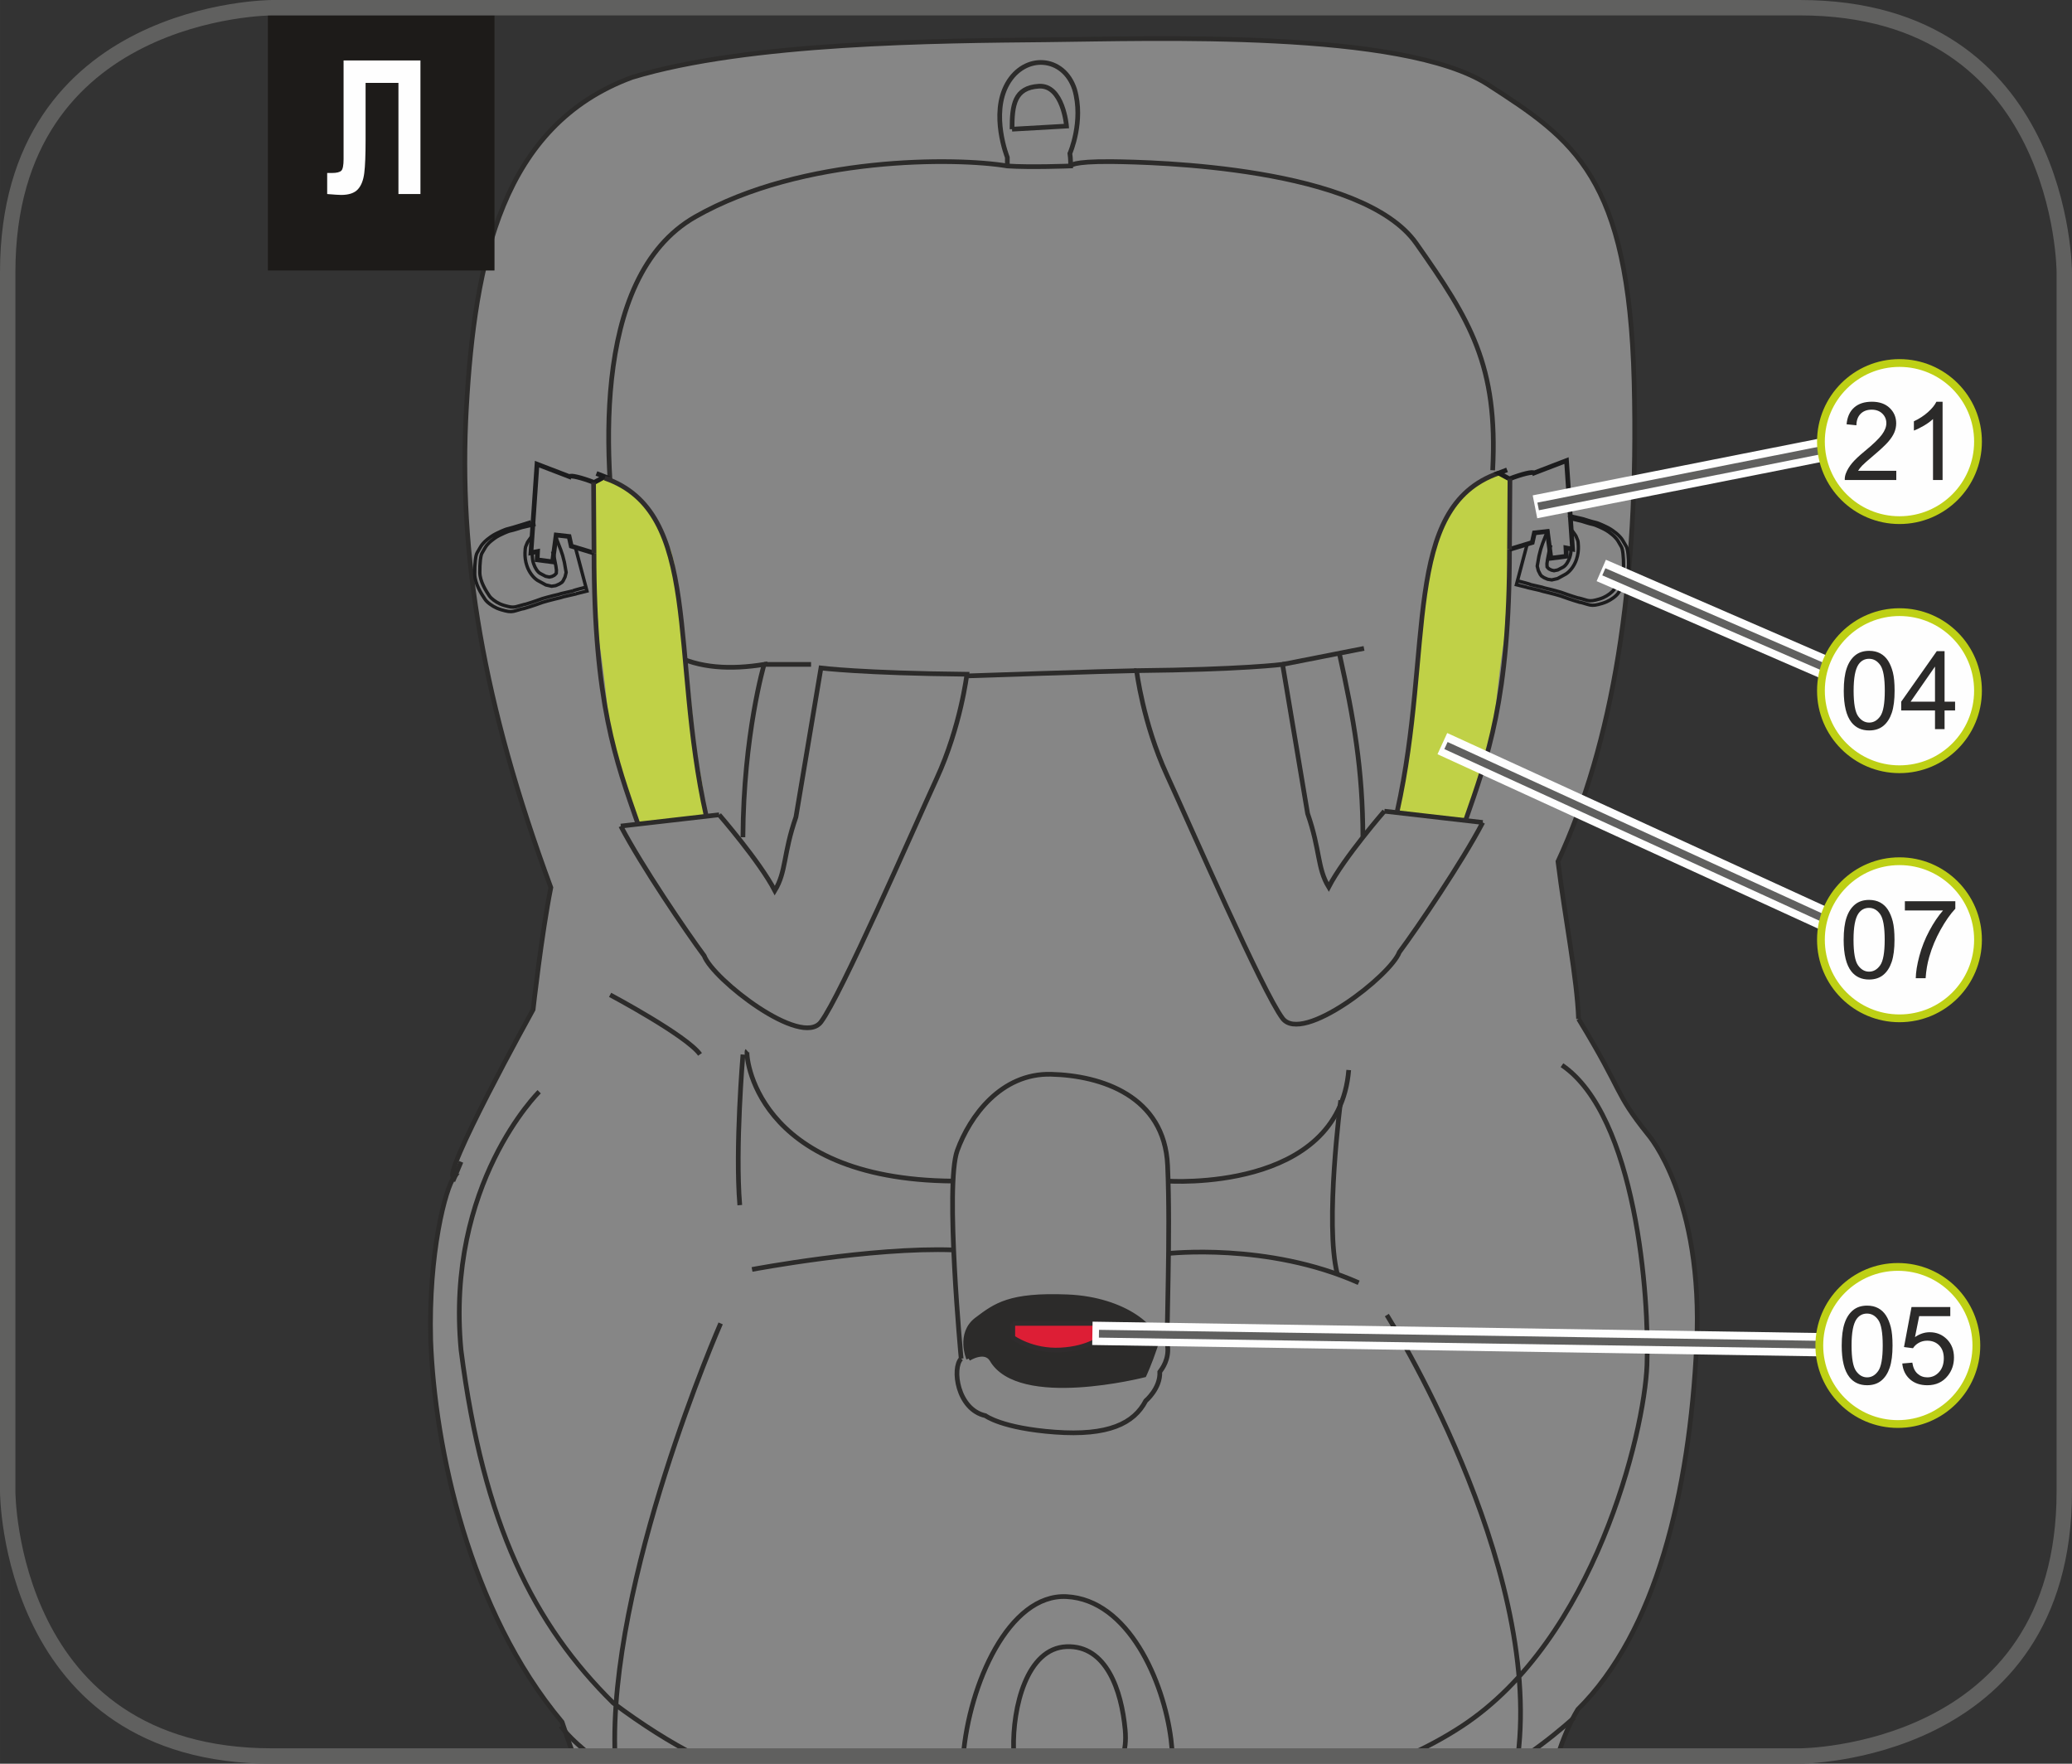 <?xml version="1.0" encoding="UTF-8"?>
<!DOCTYPE svg PUBLIC "-//W3C//DTD SVG 1.1//EN" "http://www.w3.org/Graphics/SVG/1.1/DTD/svg11.dtd">
<!-- Creator: CorelDRAW 2017 -->
<svg xmlns="http://www.w3.org/2000/svg" xml:space="preserve" width="47mm" height="40mm" version="1.1" style="shape-rendering:geometricPrecision; text-rendering:geometricPrecision; image-rendering:optimizeQuality; fill-rule:evenodd; clip-rule:evenodd"
viewBox="0 0 2234.95 1902.09"
 xmlns:xlink="http://www.w3.org/1999/xlink">
 <rect x="0" y="0" width="2234.95" height="1902.09" fill="#333333" stroke="none"/>
 <defs>
  <style type="text/css">
   <![CDATA[
    .str1 {stroke:#2F2C2D;stroke-width:5.06;stroke-miterlimit:10}
    .str0 {stroke:#2C2B2A;stroke-width:5.06;stroke-miterlimit:10}
    .str3 {stroke:#1C1C1D;stroke-width:5.06;stroke-miterlimit:10}
    .str4 {stroke:#60605F;stroke-width:16.61;stroke-miterlimit:4}
    .str5 {stroke:#FEFEFE;stroke-width:25.16;stroke-miterlimit:4}
    .str6 {stroke:#60605F;stroke-width:8.39;stroke-miterlimit:4}
    .str7 {stroke:#BED015;stroke-width:8.39;stroke-miterlimit:2.613}
    .str2 {stroke:#1C1C1D;stroke-width:3.62;stroke-miterlimit:4}
    .fil1 {fill:none;fill-rule:nonzero}
    .fil6 {fill:#FEFEFE;fill-rule:nonzero}
    .fil0 {fill:#868686;fill-rule:nonzero}
    .fil7 {fill:#2B2A29;fill-rule:nonzero}
    .fil4 {fill:#DD1E35;fill-rule:nonzero}
    .fil2 {fill:#C0D147;fill-rule:nonzero}
    .fil3 {fill:#2C2B2A;fill-rule:nonzero}
    .fil5 {fill:#1D1B19;fill-rule:nonzero}
   ]]>
  </style>
 </defs>
 <g id="Слой_x0020_1">
  <path class="fil0" d="M1702.71 1098.87c49.79,81.73 37.53,77.87 75.07,124.82 0,0 59.87,68.31 52.29,226.89 -7.6,158.56 -43.87,309.52 -128.2,393.03 -8.77,14.28 -15.79,31.81 -21.92,50.19l-1060.83 0c-4.82,-12.72 -9.02,-25.08 -12.85,-36.7 -100.37,-119.76 -137.47,-296.03 -141.7,-411.58 -2.53,-94.46 16.02,-164.46 25.29,-176.28 -16.02,2.53 85.18,-180.48 85.18,-180.48 0,0 9.01,-80.98 19.13,-131.59 -73.09,-197.92 -100.08,-358.72 -91.09,-517.28 8.99,-158.56 38.23,-304.76 178.81,-356.49 125.95,-38.23 331.75,-39.35 446.44,-40.48 114.71,-1.12 384.61,-11.24 476.82,48.37 92.21,59.6 151.8,98.96 157.44,320.49 5.62,221.54 -23.62,391.35 -82.1,517.3 7.87,62.97 20.52,125.1 22.21,169.8z"/>
  <path class="fil1 str0" d="M1702.71 1098.87c49.79,81.73 37.53,77.87 75.07,124.82 0,0 59.87,68.31 52.29,226.89 -7.6,158.56 -43.87,309.52 -128.2,393.03 -8.77,14.28 -15.79,31.81 -21.92,50.19m-1060.83 0c-4.82,-12.72 -9.02,-25.08 -12.85,-36.7 -100.37,-119.76 -137.47,-296.03 -141.7,-411.58 -2.53,-94.46 16.02,-164.46 25.29,-176.28 -16.02,2.53 85.18,-180.48 85.18,-180.48 0,0 9.01,-80.98 19.13,-131.59 -73.09,-197.92 -100.08,-358.72 -91.09,-517.28 8.99,-158.56 38.23,-304.76 178.81,-356.49 125.95,-38.23 331.75,-39.35 446.44,-40.48 114.71,-1.12 384.61,-11.24 476.82,48.37 92.21,59.6 151.8,98.96 157.44,320.49 5.62,221.54 -23.62,391.35 -82.1,517.3 7.87,62.97 20.52,125.1 22.21,169.8"/>
  <path class="fil0" d="M1038.98 1893.8c6.27,-77.09 49.15,-175.07 111.41,-171.92 66.61,3.37 104.84,91.09 112.71,154.06 0.77,6.12 1.24,12.08 1.42,17.86l-225.55 0z"/>
  <path class="fil1 str0" d="M1038.98 1893.8c6.27,-77.09 49.15,-175.07 111.41,-171.92 66.61,3.37 104.84,91.09 112.71,154.06 0.77,6.12 1.24,12.08 1.42,17.86m-659.57 -32.2c0,0 9.14,13.46 33.53,32.2m1006.83 0c22.37,-15.33 39.6,-29.8 52.77,-41.47"/>
  <path class="fil2" d="M1628.67 588.16c0,0 -0.45,-51.85 0.03,-71.93 -13.62,-8.45 -21.4,-2.35 -21.4,-2.35 -8.69,4.28 -12.6,6.74 -12.6,6.74l-18.4 13.72c0,0 -10.05,11.04 -18.28,25.58 -14.14,36.79 -10.55,19.27 -16.32,43.48 -7.03,40.71 -11.88,85.32 -11.88,85.32 0,0 -3.3,36.39 -10.67,105.38 -0.35,20.41 -11.79,50.61 -9.78,82.55 42.02,8.76 71.39,8.2 71.39,8.2 22.5,-53.43 32.43,-120.46 32.43,-120.46 0,0 4.9,-51.95 10.52,-81.88 -0.47,-19.98 2.03,-24.29 2.65,-51.84 0.57,-49.37 2.32,-42.53 2.32,-42.53z"/>
  <path class="fil1 str0" d="M488.57 1273.73l8.72 -20.8m995.94 -378.12c0,0 -43.65,50.22 -60.04,81.8 -12.56,-20.72 -8.94,-39.67 -22.76,-79.28 -4.49,-26.99 -26.99,-160.81 -26.99,-160.81 0,0 -43.85,5.62 -157.44,6.74 0,0 6.74,56.23 32.61,112.45 25.86,56.23 103.45,234.32 124.82,262.55 21.37,28.22 116.47,-46.06 125.95,-71.38 19.39,-26.14 67.47,-96.9 89.97,-139.87m-941.25 185.89c0,0 82.65,43.95 96.99,64.2m689.9 -430.97c15.18,68.31 24.99,124.1 25.11,196.79m-668.75 0c0.58,-110.95 22.88,-186.39 22.88,-186.39 -70.84,11.53 -140.01,-5.35 -156.03,-106.55 -16.02,-101.21 -33.73,-310.38 81.81,-376.17 115.55,-65.78 281.69,-64.1 336.51,-54.82 24.48,1.69 68.33,0 68.33,0 0,0 0,-5.17 44.7,-4.7 44.69,0.49 269.88,5.55 328.08,88.2 58.21,82.66 88.36,131.65 82.45,244.67m-804.09 626.1c-2.23,2.03 6.16,138.79 222.07,140.48m231.36 0c0,0 184.66,12.93 195.37,-119.76m-418.03 311.21c0,0 -17.72,-187.25 -4.21,-224.35 13.49,-37.11 47.22,-83.63 101.21,-82.3 53.99,1.34 122.29,23.27 125.67,98.32 3.37,76.76 -1.68,180.5 0,194.83 1.69,14.35 -5.91,24.46 -8.42,27.85 0.84,17.69 -15.18,31.2 -15.18,31.2 -12.66,24.46 -40.5,37.95 -97.85,33.74 -57.34,-4.21 -75.05,-17.72 -75.05,-17.72 -30.37,-6.74 -36.27,-51.45 -26.15,-61.57"/>
  <path class="fil3" d="M1044.79 1465.19c0,0 -11.37,-26.99 8.87,-42.17 20.23,-15.18 35.23,-26.99 97.73,-24.46 62.51,2.53 100.47,36.27 94.56,53.98 -5.9,17.71 -11.81,30.36 -11.81,30.36 0,0 -134.96,34.58 -164.47,-16.88 -7.6,-11.81 -24.89,-0.84 -24.89,-0.84z"/>
  <path class="fil1 str0" d="M1044.79 1465.19c0,0 -11.37,-26.99 8.87,-42.17 20.23,-15.18 35.23,-26.99 97.73,-24.46 62.51,2.53 100.47,36.27 94.56,53.98 -5.9,17.71 -11.81,30.36 -11.81,30.36 0,0 -134.96,34.58 -164.47,-16.88 -7.6,-11.81 -24.89,-0.84 -24.89,-0.84"/>
  <path class="fil4" d="M1092.45 1427.23l0 15.18c0,0 20.59,15.18 51.62,13.49 31.04,-1.67 44.54,-14.26 44.54,-14.26l0 -14.41 -96.16 0z"/>
  <path class="fil1 str1" d="M1092.45 1427.23l0 15.18c0,0 20.59,15.18 51.62,13.49 31.04,-1.67 44.54,-14.26 44.54,-14.26l0 -14.41 -96.16 0"/>
  <path class="fil1 str0" d="M1086.55 178.98l0 -9.28c0,0 -18.55,-46.38 0,-79.28 18.55,-32.9 60.73,-30.36 72.54,5.91 10.11,34.57 -5.06,69.16 -5.06,69.16 0.84,5.05 0.84,13.49 0.84,13.49m-63.24 -39.64l58.76 -3.37c0,0 -3.66,-44.71 -29.94,-43.01 -26.29,1.67 -28.82,20.23 -28.82,46.38m-510.03 1038.06c0,0 -101.16,99.41 -84.3,278.64 24.17,188.81 78.73,296.2 164.18,380.53 31.5,23.63 61.45,42.42 90.32,57.23m765.6 0c20.05,-8.85 40.05,-19.46 59.48,-32.2 142.81,-93.63 196.79,-316.28 199.61,-389.37 2.8,-73.11 -11.81,-269.08 -91.66,-323.46m-907.51 278.47c0,0 -121.83,277.82 -113.9,466.56m832.48 -475.55c0,0 167.9,265.68 141.4,475.55"/>
  <path class="fil1 str0" d="M1210.91 1893.8c2.51,-6.74 3.89,-15.95 2.72,-28.54 -3.94,-42.17 -20.21,-91.09 -63.24,-89.41 -43.03,1.69 -58.21,65.79 -57.09,110.21 0.18,2.83 0.94,5.41 2.1,7.74m-271.16 -1177.28l50.61 0m169.53 12.38c0,0 152.43,-5.22 181.61,-5.63m157.44 -6.74l87.85 -17.28m-660.09 669.79c0,0 128.47,-24.33 217.53,-21.02m230.73 3.88c0,0 107.68,-12.36 206.08,31.5m-664.16 -246.12c0,0 -8.61,100.63 -3.41,162.42m648.2 -113.05c0,0 -17.41,133.45 -3.76,186.91"/>
  <path class="fil1 str2" d="M620.64 590.32l12.48 47.12 -12.08 3.01c0,0 4.27,-0.71 -11.41,2.72 -5.15,1.12 0.12,0.3 -11.34,2.93 -2.75,0.64 -11.81,3.06 -13.02,3.54 -10.59,3.89 -19.56,6.52 -19.56,6.52 0,0 -0.15,-0.32 -9.11,2.42 -3.58,1.13 -6.73,1.49 -11.83,0.13 -2.33,-0.57 -5.52,-1.41 -8.93,-2.88 -4.93,-2.2 -10.45,-6.14 -12.68,-9.53 -3.84,-5.67 -11.02,-16.79 -11.14,-27.39 -0.11,-10.6 0.97,-20.15 2.6,-22.72 0.81,-1.26 2.12,-3.59 3.71,-6.37 1.56,-2.8 3.6,-4.55 4.66,-5.77 0.9,-1.02 3.55,-3.09 6.24,-5.03 3.4,-2.47 7.11,-4.14 7.11,-4.14 0,0 8.25,-4.08 11.59,-4.7 3.34,-0.64 24.75,-7.43 24.75,-7.43m58.9 70.61c-11.12,2.75 -13.76,3.79 -13.76,3.79 0,0 3.96,-0.64 -10.5,2.53 -4.7,0.99 0.15,0.27 -10.42,2.65 -2.53,0.58 -10.87,2.85 -11.99,3.24 -9.73,3.6 -18,6.05 -18,6.05 0,0 -0.11,-0.3 -8.37,2.18 -3.29,1.07 -6.17,1.39 -10.84,0.17 -2.16,-0.55 -5.12,-1.26 -8.24,-2.63 -4.57,-2.03 -9.62,-5.7 -11.69,-8.79 -3.52,-5.24 -10.13,-15.49 -10.23,-25.23 -0.09,-9.71 0.89,-18.54 2.4,-20.88 0.74,-1.16 1.94,-3.34 3.42,-5.87 1.43,-2.55 3.32,-4.19 4.28,-5.28 0.84,-0.96 3.29,-2.8 5.73,-4.65 3.15,-2.27 6.56,-3.83 6.56,-3.83 0,0 7.6,-3.78 10.65,-4.31 3.09,-0.56 12.03,-3.49 12.03,-3.49 0,0 12.33,-2.94 15.08,-3.32m-2.85 28.5c-0.84,1.46 -0.84,3.27 -0.72,5.47 0.12,2.45 0.42,5.37 1.45,8.27 1.66,4.78 4.14,8.66 6.99,10.44l5.95 3.13 4.04 0.82 2.75 -0.62 2.53 -1.24 1.42 -1.28 0.78 -1 0.15 -3.4 -0.58 -4.25 -1.36 -7.01 -0.97 -5.01 -1.38 -3.84m-22.88 -15.6l-3.09 4.29 -1.06 1.68 -1.24 3c-1.17,2.03 -1.23,5.22 -1.34,8.19 -0.12,4.01 0.35,8.89 2,13.79 2.45,7.39 7.11,13.08 11.49,15.89l9.06 4.95 6.14 1.39 4.38 -0.67 3.96 -1.73 2.8 -1.83 1.24 -1.56 2.14 -4.26 1.17 -4.85 -1.86 -10.77 -1.93 -7.58 -2 -5.97 -3.91 -10.08 -2.06 -4.48m1048.39 8.29l-11.62 43.85 12.08 3.01c0,0 -4.28,-0.7 11.42,2.72 5.15,1.13 -0.12,0.3 11.34,2.94 2.75,0.64 11.81,3.05 13.02,3.54 10.59,3.89 19.56,6.52 19.56,6.52 0,0 0.13,-0.32 9.11,2.42 3.58,1.13 6.71,1.49 11.83,0.15 2.33,-0.58 5.52,-1.43 8.91,-2.9 4.93,-2.2 10.45,-6.14 12.68,-9.53 3.86,-5.67 11.02,-16.79 11.14,-27.39 0.12,-10.6 -0.96,-20.15 -2.58,-22.72 -0.81,-1.26 -2.12,-3.59 -3.72,-6.37 -1.56,-2.8 -3.59,-4.55 -4.66,-5.77 -0.89,-1.02 -3.56,-3.09 -6.24,-5.03 -3.41,-2.47 -7.1,-4.14 -7.1,-4.14 0,0 -8.25,-4.08 -11.61,-4.7 -3.34,-0.64 -13.07,-3.79 -13.07,-3.79 0,0 -13.44,-3.19 -16.37,-3.61m-54.2 70.58c11.12,2.75 13.75,3.79 13.75,3.79 0,0 -3.94,-0.62 10.52,2.53 4.7,0.99 -0.15,0.27 10.4,2.65 2.55,0.58 10.89,2.85 12,3.25 9.73,3.59 18,6.04 18,6.04 0,0 0.12,-0.3 8.37,2.18 3.29,1.07 6.17,1.39 10.85,0.17 2.15,-0.55 5.1,-1.26 8.22,-2.63 4.58,-2.03 9.63,-5.69 11.71,-8.79 3.5,-5.24 10.11,-15.48 10.23,-25.23 0.07,-9.71 -0.89,-18.54 -2.42,-20.88 -0.74,-1.16 -1.94,-3.34 -3.4,-5.87 -1.43,-2.53 -3.32,-4.19 -4.28,-5.28 -0.86,-0.96 -3.3,-2.8 -5.73,-4.65 -3.17,-2.25 -6.56,-3.83 -6.56,-3.83 0,0 -7.61,-3.77 -10.65,-4.33 -3.09,-0.54 -12.04,-3.47 -12.04,-3.47 0,0 -11.07,-2.72 -13.84,-3.11m2.35 33.75c-0.12,2.45 -0.44,5.37 -1.45,8.27 -1.66,4.78 -4.14,8.66 -6.99,10.44l-5.95 3.13 -4.04 0.82 -2.75 -0.62 -2.53 -1.24 -1.42 -1.27 -0.78 -1.01 -0.15 -3.4 0.58 -4.25 1.34 -7.01 0.99 -5.02 1.36 -3.84m22.9 -15.6l3.09 4.29 1.06 1.68 1.24 3.02c1.17,2.01 1.23,5.2 1.33,8.17 0.13,4.01 -0.35,8.89 -2,13.79 -2.43,7.4 -7.11,13.09 -11.49,15.89l-9.06 4.95 -6.14 1.39 -4.38 -0.68 -3.96 -1.71 -2.79 -1.83 -1.24 -1.56 -2.14 -4.26 -1.19 -4.85 1.88 -10.78 1.93 -7.57 1.98 -5.97 3.93 -10.08 2.06 -4.48"/>
  <line class="fil1 str0" x1="1493.23" y1="874.82" x2="1599.35" y2= "887.01" />
  <path class="fil1 str1" d="M1616.64 510.19c-105.57,36.52 -70.36,189.06 -109.51,364.63m121.08 -282.3c0,161.6 -23.72,224.09 -47.44,292.36"/>
  <path class="fil1 str3" d="M1625.59 506.72l-8.96 3.47 11.49 6.26c13.87,-5.37 25.7,-8.17 26.43,-6.26l35.16 -13.49 6.52 95.55 -7.13 -1.37 0.43 8.99 -16.64 2.14 -3.86 -28.9 -13.96 1.56 -2.3 10.4 -24.57 7.45"/>
  <path class="fil2" d="M640.27 592.05c0,0 0.45,-51.86 -0.03,-71.93 13.62,-8.45 21.4,-2.35 21.4,-2.35 8.69,4.27 12.6,6.74 12.6,6.74l18.4 13.72c0,0 10.05,11.04 18.28,25.58 14.14,36.79 10.55,19.29 16.32,43.48 7.03,40.71 11.87,85.32 11.87,85.32 0,0 3.3,36.4 10.67,105.38 0.37,20.41 11.79,50.61 9.78,82.55 -42.03,8.76 -71.4,8.22 -71.4,8.22 -22.49,-53.45 -32.43,-120.46 -32.43,-120.46 0,0 -4.9,-51.97 -10.52,-81.9 0.47,-19.98 -2.03,-24.29 -2.65,-51.83 -0.57,-49.37 -2.32,-42.53 -2.32,-42.53z"/>
  <path class="fil1 str0" d="M775.71 878.7c0,0 43.67,50.22 60.04,81.79 12.57,-20.72 8.94,-39.67 22.76,-79.28 4.51,-26.99 27,-160.81 27,-160.81 0,0 43.87,5.62 157.44,6.75 0,0 -6.74,56.23 -32.61,112.46 -25.85,56.21 -103.45,234.3 -124.82,262.54 -21.36,28.23 -116.47,-46.07 -125.95,-71.37 -19.39,-26.15 -67.47,-96.91 -89.96,-139.89m106.12 -12.19l-106.12 12.19"/>
  <path class="fil1 str1" d="M640.73 596.4c0,161.6 23.72,224.08 47.44,292.36"/>
  <path class="fil1 str3" d="M643.35 510.6l8.96 3.47 -11.49 6.26c-13.87,-5.37 -25.7,-8.17 -26.43,-6.26l-35.15 -13.49 -6.54 95.55 7.13 -1.38 -0.43 8.99 16.64 2.15 3.86 -28.9 13.96 1.56 2.3 10.4 24.57 7.45"/>
  <path class="fil1 str1" d="M652.31 515.63c105.57,36.52 70.35,189.06 109.51,364.63m-121.57 -360.15l0.49 76.29m987.97 -80.17l-0.49 76.28"/>
  <path class="fil1 str4" d="M293.62 8.31c0,0 -285.32,0 -285.32,285.32l0 1314.85c0,0 0,285.31 285.32,285.31l1647.72 0c0,0 285.3,0 285.3,-285.31l0 -1314.85c0,0 0,-285.32 -285.3,-285.32l-1647.72 0z"/>
  <line class="fil1 str5" x1="2089.04" y1="460.72" x2="1655.68" y2= "546.58" />
  <line class="fil1 str6" x1="2089.61" y1="460.68" x2="1659.12" y2= "546.16" />
  <line class="fil1 str5" x1="2104.87" y1="779" x2="1727.2" y2= "615.21" />
  <line class="fil1 str6" x1="2105.41" y1="779.33" x2="1729.96" y2= "616.67" />
  <line class="fil1 str5" x1="2041.85" y1="1024.64" x2="1555.79" y2= "801.95" />
  <line class="fil1 str6" x1="2042.21" y1="1024.85" x2="1559.7" y2= "804.05" />
  <polygon class="fil5" points="288.97,291.72 533.39,291.72 533.39,16.87 288.97,16.87 "/>
  <line class="fil1 str5" x1="1974.49" y1="1450.37" x2="1178.3" y2= "1437.94" />
  <line class="fil1 str6" x1="1974.66" y1="1450.39" x2="1185.38" y2= "1438.36" />
  <path class="fil6" d="M2133.56 744.89c0,46.75 -37.88,84.7 -84.7,84.7 -46.77,0 -84.71,-37.95 -84.71,-84.7 0,-46.79 37.94,-84.73 84.71,-84.73 46.82,0 84.7,37.95 84.7,84.73z"/>
  <path class="fil1 str7" d="M2133.56 744.89c0,46.75 -37.88,84.7 -84.7,84.7 -46.77,0 -84.71,-37.95 -84.71,-84.7 0,-46.79 37.94,-84.73 84.71,-84.73 46.82,0 84.7,37.95 84.7,84.73z"/>
  <path class="fil7" d="M1988.78 744.88c0,-9.95 1.03,-17.94 3.1,-24 2.03,-6.06 5.09,-10.75 9.12,-14.05 4.03,-3.3 9.09,-4.93 15.21,-4.93 4.49,0 8.45,0.9 11.88,2.73 3.4,1.83 6.19,4.43 8.42,7.86 2.2,3.43 3.93,7.59 5.19,12.48 1.26,4.93 1.9,11.55 1.9,19.91 0,9.85 -1,17.81 -3.03,23.87 -2.03,6.06 -5.06,10.75 -9.09,14.05 -4.03,3.3 -9.12,4.96 -15.28,4.96 -8.09,0 -14.48,-2.9 -19.11,-8.72 -5.56,-6.99 -8.32,-18.37 -8.32,-34.15zm10.62 0c0,13.78 1.63,22.97 4.86,27.53 3.23,4.56 7.19,6.86 11.95,6.86 4.73,0 8.72,-2.3 11.95,-6.89 3.23,-4.56 4.86,-13.75 4.86,-27.49 0,-13.85 -1.63,-23.03 -4.86,-27.59 -3.23,-4.56 -7.26,-6.82 -12.08,-6.82 -4.73,0 -8.52,2 -11.35,6.02 -3.56,5.13 -5.33,14.58 -5.33,28.39zm87.78 41.44l0 -20.14 -36.45 0 0 -9.45 38.35 -54.46 8.42 0 0 54.46 11.35 0 0 9.45 -11.35 0 0 20.14 -10.32 0zm0 -29.59l0 -37.88 -26.3 37.88 26.3 0z"/>
  <path class="fil6" d="M2133.57 476.22c0,46.79 -37.88,84.73 -84.7,84.73 -46.79,0 -84.73,-37.95 -84.73,-84.73 0,-46.75 37.95,-84.73 84.73,-84.73 46.82,0 84.7,37.98 84.7,84.73z"/>
  <path class="fil1 str7" d="M2133.57 476.22c0,46.79 -37.88,84.73 -84.7,84.73 -46.79,0 -84.73,-37.95 -84.73,-84.73 0,-46.75 37.95,-84.73 84.73,-84.73 46.82,0 84.7,37.98 84.7,84.73z"/>
  <path class="fil7" d="M2045.42 507.75l0 9.92 -55.56 0c-0.1,-2.5 0.3,-4.86 1.2,-7.16 1.43,-3.79 3.69,-7.52 6.79,-11.22 3.1,-3.66 7.62,-7.89 13.51,-12.72 9.12,-7.49 15.28,-13.41 18.51,-17.81 3.23,-4.36 4.83,-8.49 4.83,-12.38 0,-4.09 -1.46,-7.56 -4.39,-10.39 -2.93,-2.8 -6.76,-4.19 -11.45,-4.19 -4.96,0 -8.95,1.5 -11.92,4.46 -2.96,3 -4.49,7.12 -4.53,12.38l-10.62 -1.07c0.73,-7.92 3.46,-13.95 8.22,-18.11 4.73,-4.16 11.08,-6.22 19.07,-6.22 8.09,0 14.48,2.23 19.17,6.69 4.69,4.49 7.06,10.02 7.06,16.64 0,3.36 -0.7,6.69 -2.06,9.92 -1.4,3.26 -3.69,6.69 -6.86,10.29 -3.2,3.59 -8.49,8.52 -15.91,14.78 -6.19,5.23 -10.15,8.75 -11.92,10.59 -1.76,1.86 -3.23,3.73 -4.39,5.59l41.24 0zm49.93 9.92l-10.32 0 0 -65.77c-2.5,2.36 -5.73,4.76 -9.75,7.12 -4.03,2.36 -7.66,4.16 -10.88,5.33l0 -9.99c5.76,-2.7 10.82,-5.99 15.15,-9.85 4.33,-3.86 7.39,-7.62 9.15,-11.25l6.66 0 0 84.41z"/>
  <path class="fil6" d="M2133.57 1013.49c0,46.79 -37.88,84.73 -84.7,84.73 -46.79,0 -84.73,-37.95 -84.73,-84.73 0,-46.75 37.95,-84.7 84.73,-84.7 46.82,0 84.7,37.94 84.7,84.7z"/>
  <path class="fil1 str7" d="M2133.57 1013.49c0,46.79 -37.88,84.73 -84.7,84.73 -46.79,0 -84.73,-37.95 -84.73,-84.73 0,-46.75 37.95,-84.7 84.73,-84.7 46.82,0 84.7,37.94 84.7,84.7z"/>
  <path class="fil7" d="M1988.67 1013.5c0,-9.95 1.03,-17.94 3.1,-24 2.03,-6.06 5.09,-10.75 9.12,-14.05 4.03,-3.3 9.09,-4.93 15.21,-4.93 4.49,0 8.45,0.9 11.88,2.73 3.4,1.83 6.19,4.43 8.42,7.86 2.2,3.43 3.93,7.59 5.19,12.48 1.26,4.93 1.9,11.55 1.9,19.91 0,9.85 -1,17.81 -3.03,23.87 -2.03,6.06 -5.06,10.75 -9.09,14.05 -4.03,3.3 -9.12,4.96 -15.28,4.96 -8.09,0 -14.48,-2.9 -19.11,-8.72 -5.56,-6.99 -8.32,-18.37 -8.32,-34.15zm10.62 0c0,13.78 1.63,22.97 4.86,27.53 3.23,4.56 7.19,6.86 11.95,6.86 4.73,0 8.72,-2.3 11.95,-6.89 3.23,-4.56 4.86,-13.75 4.86,-27.49 0,-13.85 -1.63,-23.03 -4.86,-27.59 -3.23,-4.56 -7.26,-6.82 -12.08,-6.82 -4.73,0 -8.52,2 -11.35,6.02 -3.56,5.13 -5.33,14.58 -5.33,28.39zm55.39 -31.62l0 -9.92 54.42 0 0 8.06c-5.36,5.69 -10.65,13.25 -15.91,22.67 -5.26,9.45 -9.32,19.17 -12.18,29.16 -2.06,7.02 -3.4,14.75 -3.96,23.1l-10.62 0c0.1,-6.62 1.4,-14.61 3.89,-23.97 2.5,-9.35 6.06,-18.41 10.72,-27.1 4.63,-8.69 9.59,-16.04 14.81,-22l-41.18 0z"/>
  <path class="fil6" d="M429.78 209.25l0 -119.83 -35.44 0 0 61.63c0,16.03 -0.46,27.9 -1.43,35.61 -0.97,7.7 -3.25,13.58 -6.96,17.58 -3.71,3.99 -9.7,5.99 -18.03,5.99 -2.45,0 -7.42,-0.34 -15.01,-0.97l0 -22.71 5.19 0c5.08,0 8.45,-0.86 10.1,-2.51 1.6,-1.65 2.4,-5.82 2.4,-12.44l0 -106.42 82.91 0 0 144.08 -23.74 0z"/>
  <path class="fil6" d="M2131.8 1451.04c0,46.75 -37.88,84.7 -84.68,84.7 -46.79,0 -84.73,-37.95 -84.73,-84.7 0,-46.79 37.95,-84.73 84.73,-84.73 46.8,0 84.68,37.94 84.68,84.73z"/>
  <path class="fil1 str7" d="M2131.8 1451.04c0,46.75 -37.88,84.7 -84.68,84.7 -46.79,0 -84.73,-37.95 -84.73,-84.7 0,-46.79 37.95,-84.73 84.73,-84.73 46.8,0 84.68,37.94 84.68,84.73z"/>
  <path class="fil7" d="M1986.55 1451.03c0,-9.95 1.03,-17.94 3.1,-24 2.03,-6.06 5.09,-10.75 9.12,-14.05 4.03,-3.3 9.09,-4.93 15.21,-4.93 4.49,0 8.45,0.9 11.88,2.73 3.4,1.83 6.19,4.43 8.42,7.86 2.2,3.43 3.93,7.59 5.19,12.48 1.26,4.93 1.9,11.55 1.9,19.91 0,9.85 -1,17.81 -3.03,23.87 -2.03,6.06 -5.06,10.75 -9.09,14.05 -4.03,3.3 -9.12,4.96 -15.28,4.96 -8.09,0 -14.48,-2.9 -19.11,-8.72 -5.56,-6.99 -8.32,-18.37 -8.32,-34.15zm10.62 0c0,13.78 1.63,22.97 4.86,27.53 3.23,4.56 7.19,6.86 11.95,6.86 4.73,0 8.72,-2.3 11.95,-6.89 3.23,-4.56 4.86,-13.75 4.86,-27.49 0,-13.85 -1.63,-23.03 -4.86,-27.59 -3.23,-4.56 -7.26,-6.82 -12.08,-6.82 -4.73,0 -8.52,2 -11.35,6.02 -3.56,5.13 -5.33,14.58 -5.33,28.39zm54.69 19.44l10.85 -0.93c0.8,5.29 2.66,9.25 5.59,11.88 2.93,2.66 6.46,3.99 10.59,3.99 4.96,0 9.19,-1.86 12.62,-5.63 3.43,-3.73 5.16,-8.69 5.16,-14.91 0,-5.89 -1.66,-10.52 -4.96,-13.91 -3.3,-3.4 -7.62,-5.09 -12.98,-5.09 -3.33,0 -6.32,0.77 -8.99,2.26 -2.7,1.5 -4.79,3.46 -6.32,5.86l-9.69 -1.26 8.12 -43.17 41.81 0 0 9.85 -33.55 0 -4.53 22.6c5.03,-3.5 10.32,-5.26 15.88,-5.26 7.36,0 13.55,2.53 18.61,7.62 5.03,5.09 7.56,11.62 7.56,19.61 0,7.62 -2.23,14.18 -6.66,19.71 -5.39,6.82 -12.75,10.22 -22.07,10.22 -7.66,0 -13.91,-2.13 -18.74,-6.42 -4.83,-4.29 -7.59,-9.95 -8.29,-17.01z"/>
 </g>
</svg>
